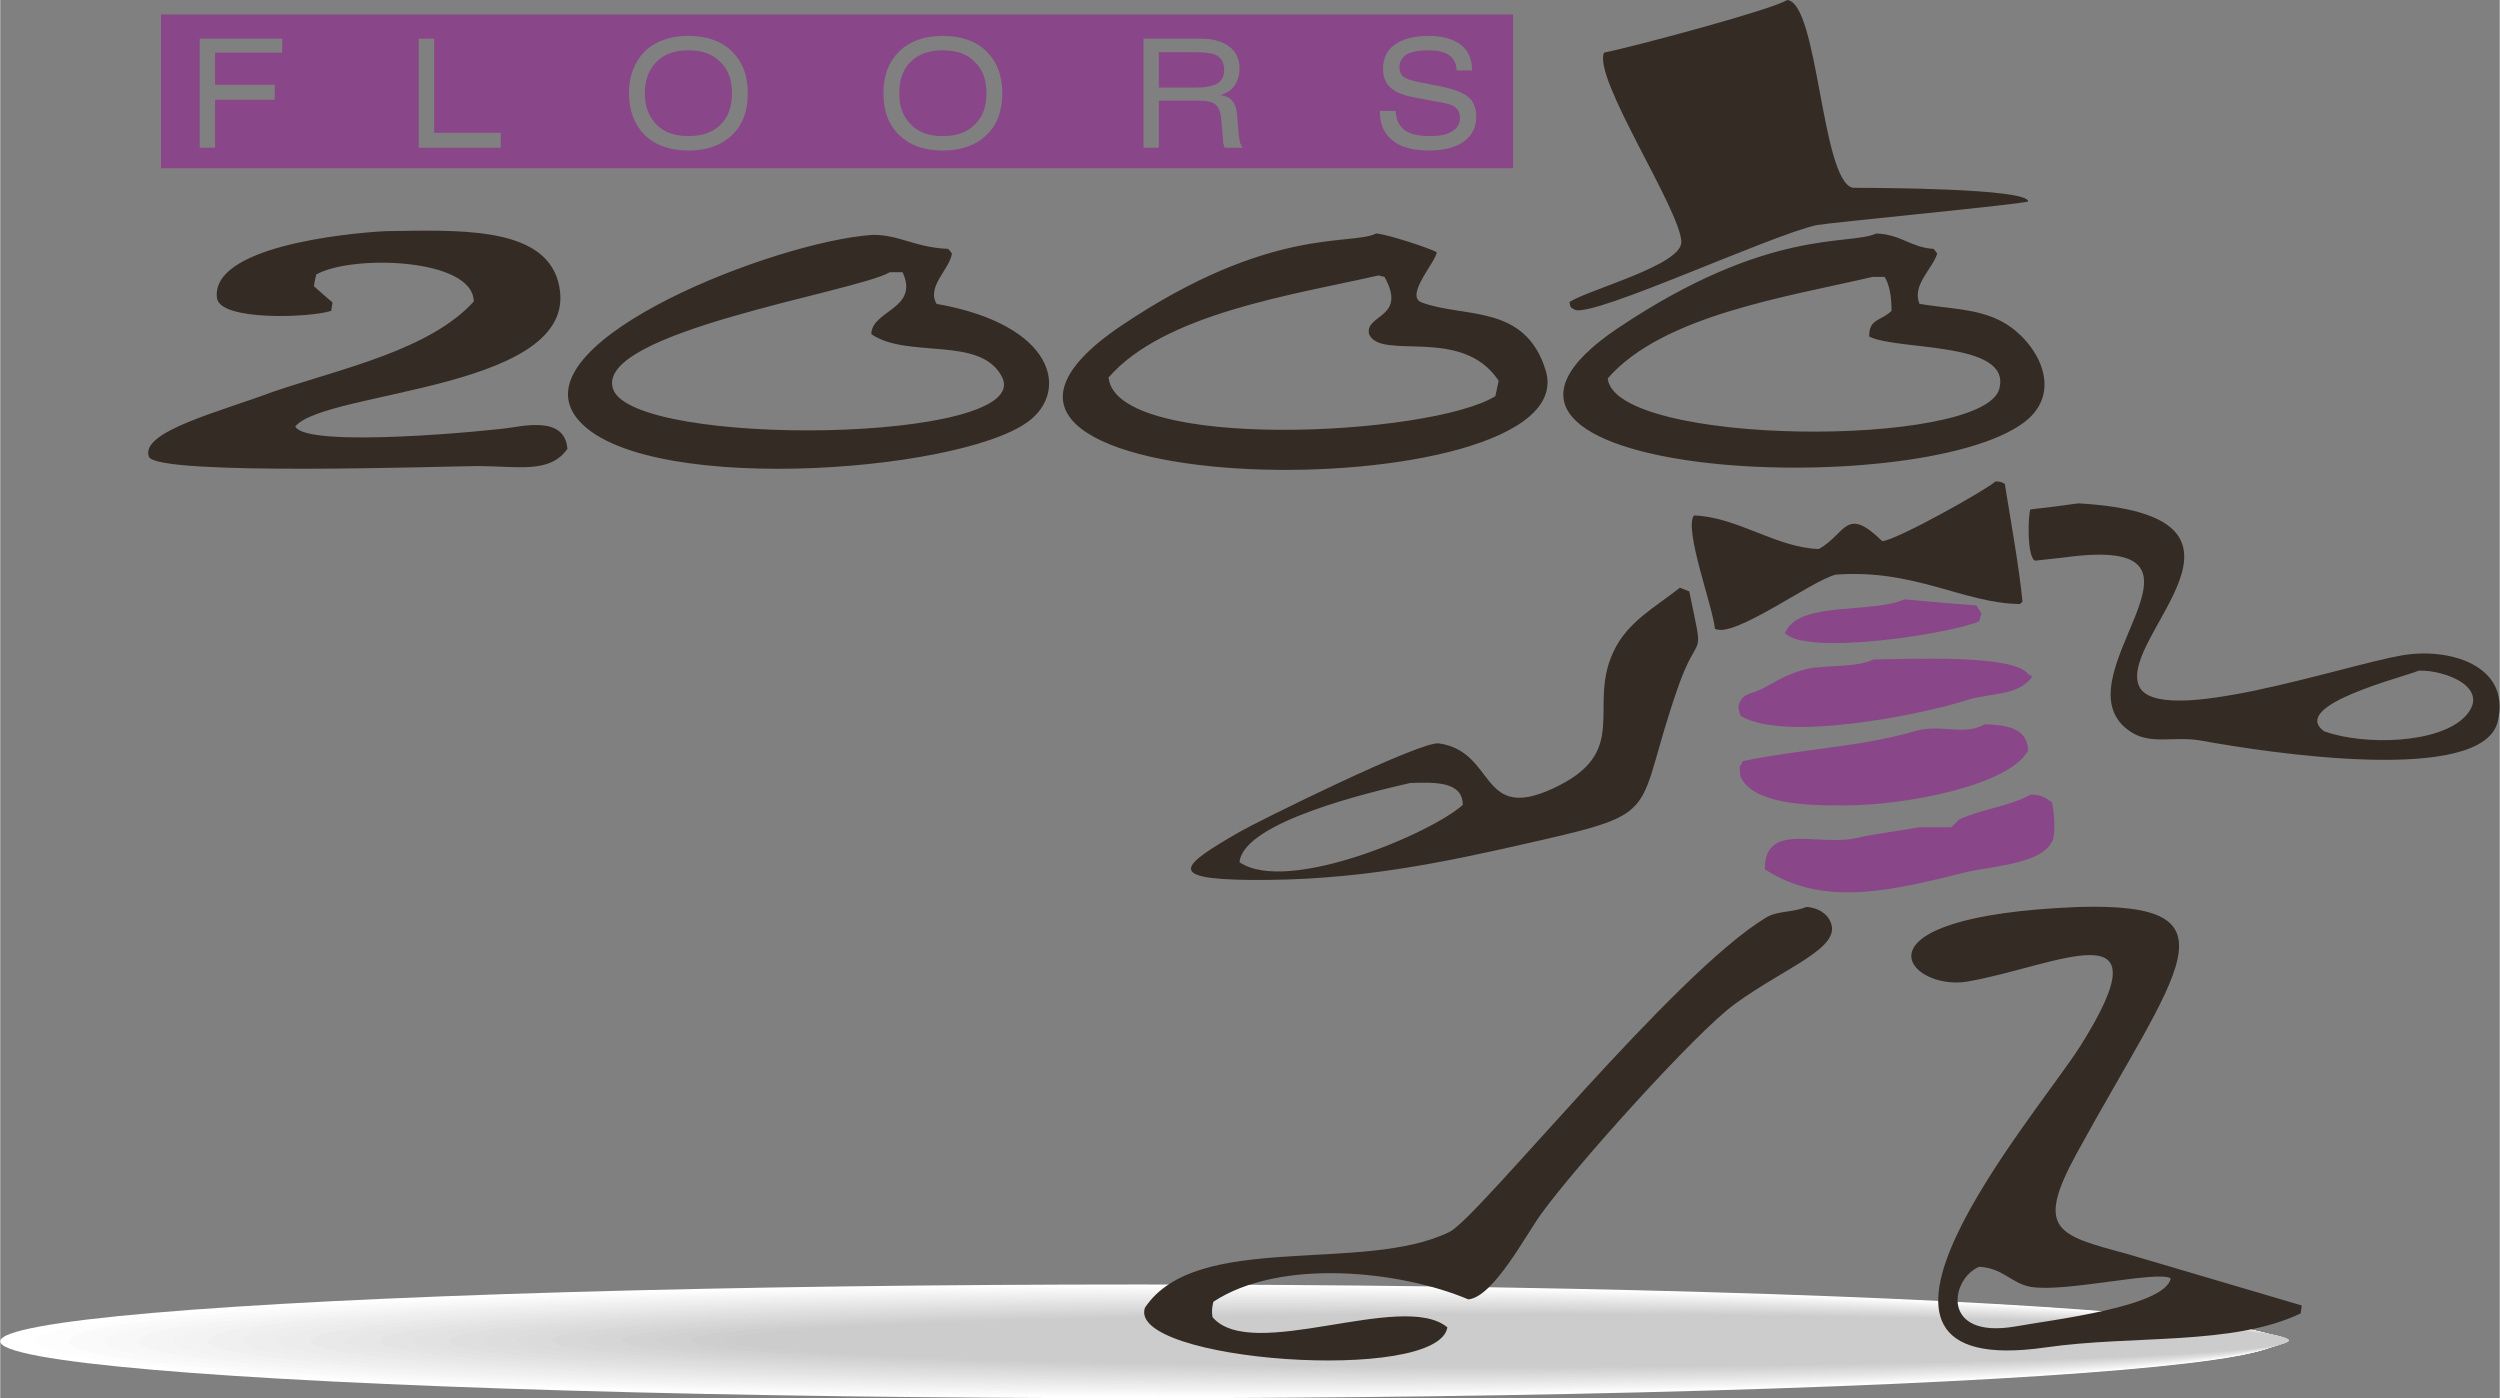 <?xml version="1.0" encoding="UTF-8"?>
<!DOCTYPE svg PUBLIC "-//W3C//DTD SVG 1.1//EN" "http://www.w3.org/Graphics/SVG/1.1/DTD/svg11.dtd">
<!-- Creator: CorelDRAW X8 -->
<svg xmlns="http://www.w3.org/2000/svg" xml:space="preserve" width="4.622in" height="2.585in" version="1.1" style="shape-rendering:geometricPrecision; text-rendering:geometricPrecision; image-rendering:optimizeQuality; fill-rule:evenodd; clip-rule:evenodd"
viewBox="0 0 5363 3000"
 xmlns:xlink="http://www.w3.org/1999/xlink">
 <rect x="0" y="0" width="5363" height="3000" fill="#808080" stroke="none"/>
 <defs>
  <style type="text/css">
   <![CDATA[
    .fil24 {fill:#894689}
    .fil21 {fill:#CCCCCC}
    .fil20 {fill:#CECECE}
    .fil19 {fill:#D1D1D1}
    .fil18 {fill:lightgrey}
    .fil17 {fill:#D6D6D6}
    .fil16 {fill:#D8D8D8}
    .fil15 {fill:#DBDBDB}
    .fil14 {fill:#DDDDDD}
    .fil13 {fill:#DFDFDF}
    .fil12 {fill:#E2E2E2}
    .fil11 {fill:#E4E4E4}
    .fil10 {fill:#E7E7E7}
    .fil9 {fill:#E9E9E9}
    .fil8 {fill:#ECECEC}
    .fil7 {fill:#EEEEEE}
    .fil6 {fill:#F0F0F0}
    .fil5 {fill:#F3F3F3}
    .fil4 {fill:whitesmoke}
    .fil3 {fill:#F8F8F8}
    .fil2 {fill:#FAFAFA}
    .fil1 {fill:#FDFDFD}
    .fil0 {fill:white}
    .fil23 {fill:#894689;fill-rule:nonzero}
    .fil22 {fill:#332B24;fill-rule:nonzero}
   ]]>
  </style>
 </defs>
 <g id="Layer_x0020_1">
  <ellipse class="fil0" cx="2441" cy="2878" rx="2441" ry="122"/>
  <g id="_656071424">
   <path class="fil1" d="M2479 2759c1328,0 2404,53 2404,119 0,65 -1076,119 -2404,119 -1328,0 -2405,-54 -2405,-119 0,-66 1077,-119 2405,-119z"/>
   <path class="fil2" d="M2516 2762c1308,0 2368,52 2368,116 0,64 -1060,115 -2368,115 -1308,0 -2368,-51 -2368,-115 0,-64 1060,-116 2368,-116z"/>
   <path class="fil3" d="M2554 2765c1288,0 2332,51 2332,113 0,62 -1044,112 -2332,112 -1288,0 -2332,-50 -2332,-112 0,-62 1044,-113 2332,-113z"/>
   <path class="fil4" d="M2592 2768c1267,0 2295,49 2295,110 0,60 -1028,109 -2295,109 -1268,0 -2296,-49 -2296,-109 0,-61 1028,-110 2296,-110z"/>
   <path class="fil5" d="M2629 2771c1248,0 2260,48 2260,107 0,58 -1012,106 -2260,106 -1247,0 -2259,-48 -2259,-106 0,-59 1012,-107 2259,-107z"/>
   <path class="fil6" d="M2667 2774c1228,0 2223,46 2223,103 0,57 -995,104 -2223,104 -1228,0 -2223,-47 -2223,-104 0,-57 995,-103 2223,-103z"/>
   <path class="fil7" d="M2705 2777c1207,0 2186,45 2186,100 0,56 -979,100 -2186,100 -1208,0 -2187,-44 -2187,-100 0,-55 979,-100 2187,-100z"/>
   <path class="fil8" d="M2742 2780c1188,0 2151,44 2151,97 0,54 -963,97 -2151,97 -1187,0 -2150,-43 -2150,-97 0,-53 963,-97 2150,-97z"/>
   <path class="fil9" d="M2780 2783c1168,0 2114,42 2114,94 0,52 -946,94 -2114,94 -1167,0 -2114,-42 -2114,-94 0,-52 947,-94 2114,-94z"/>
   <path class="fil10" d="M2818 2786c1147,0 2077,41 2077,91 0,50 -930,91 -2077,91 -1148,0 -2078,-41 -2078,-91 0,-50 930,-91 2078,-91z"/>
   <path class="fil11" d="M2856 2789c1127,0 2041,39 2041,88 0,48 -914,88 -2041,88 -1128,0 -2042,-40 -2042,-88 0,-49 914,-88 2042,-88z"/>
   <path class="fil12" d="M2893 2792c1108,0 2005,38 2005,85 0,47 -897,85 -2005,85 -1107,0 -2005,-38 -2005,-85 0,-47 898,-85 2005,-85z"/>
   <path class="fil13" d="M2931 2795c1087,0 1969,37 1969,82 0,45 -882,81 -1969,81 -1087,0 -1969,-36 -1969,-81 0,-45 882,-82 1969,-82z"/>
   <path class="fil14" d="M2969 2798c1067,0 1932,35 1932,79 0,43 -865,78 -1932,78 -1068,0 -1933,-35 -1933,-78 0,-44 865,-79 1933,-79z"/>
   <path class="fil15" d="M3006 2801c1048,0 1896,34 1896,76 0,41 -848,75 -1896,75 -1047,0 -1896,-34 -1896,-75 0,-42 849,-76 1896,-76z"/>
   <path class="fil16" d="M3044 2804c1027,0 1860,32 1860,72 0,40 -833,73 -1860,73 -1027,0 -1860,-33 -1860,-73 0,-40 833,-72 1860,-72z"/>
   <path class="fil17" d="M3082 2807c1007,0 1823,31 1823,69 0,39 -816,70 -1823,70 -1007,0 -1824,-31 -1824,-70 0,-38 817,-69 1824,-69z"/>
   <path class="fil18" d="M3120 2810c986,0 1787,30 1787,66 0,37 -801,67 -1787,67 -987,0 -1788,-30 -1788,-67 0,-36 801,-66 1788,-66z"/>
   <path class="fil19" d="M3157 2813c967,0 1751,28 1751,63 0,35 -784,63 -1751,63 -967,0 -1750,-28 -1750,-63 0,-35 783,-63 1750,-63z"/>
   <path class="fil20" d="M3195 2816c947,0 1714,27 1714,60 0,33 -767,60 -1714,60 -947,0 -1714,-27 -1714,-60 0,-33 767,-60 1714,-60z"/>
  </g>
  <ellipse class="fil21" cx="3233" cy="2876" rx="1678" ry="57"/>
  <g id="_656080832">
   <path class="fil22" d="M4246 2718c-62,26 -84,156 78,128 77,-14 321,-42 333,-103 -27,-18 -228,31 -301,18 -42,-8 -58,-40 -110,-43zm213 -772c356,-10 212,134 -5,531 -88,162 -40,173 108,213 125,37 251,74 376,111 0,6 -2,11 -2,17 -147,70 -360,46 -547,73 -515,74 -21,-497 73,-645 193,-305 -50,-173 -241,-140 -128,22 -269,-140 238,-160zm-584 0c24,1 45,14 52,32 25,56 -95,96 -205,176 -82,59 -342,348 -416,451 -31,42 -102,178 -156,183 -147,-62 -404,-89 -547,5 -3,12 -4,20 -2,33 84,99 408,-58 504,22 -20,122 -688,73 -649,-42 110,-166 470,-72 654,-163 63,-32 481,-556 680,-675 24,-14 57,-10 85,-22zm-850 -266c-82,19 -358,83 -366,170 103,70 413,-63 479,-123 0,-50 -58,-49 -113,-47zm2164 -241c-32,14 -279,74 -203,130 86,31 247,27 303,-32 57,-61 -43,-100 -100,-98zm-1585 -178c7,3 13,5 20,8 33,161 22,73 -25,208 -94,270 -26,265 -303,328 -209,48 -388,85 -615,83 -180,-2 -149,-30 -22,-103 36,-21 389,-196 428,-190 123,18 86,170 244,97 170,-78 74,-173 130,-293 30,-65 90,-96 143,-138zm855 -181c450,26 84,286 130,392 41,91 437,-44 565,-66 98,-17 233,20 205,141 -31,139 -495,68 -637,42 -58,-10 -105,9 -148,-17 -177,-110 243,-429 -145,-376 -21,2 -42,5 -63,7 -18,-7 -15,-101 -10,-110 35,-4 69,-8 103,-13zm-178 -47c11,0 14,2 20,5 13,82 30,173 38,253 -2,2 -4,3 -5,5 -120,-1 -227,-76 -396,-63 -52,13 -219,138 -259,116 -4,-46 -67,-214 -45,-243 93,3 176,69 268,72 59,-33 57,-94 136,-17 29,-1 222,-109 243,-128zm-263 -439c-185,43 -452,83 -569,218 16,146 803,150 840,23 29,-104 -220,-82 -279,-113 0,-39 24,-32 48,-55 0,-29 -4,-56 -15,-73 -9,0 -17,0 -25,0zm-1061 -3c-185,42 -460,82 -579,219 16,160 691,126 830,40 2,-11 5,-22 7,-33 -78,-119 -253,-42 -278,-100 -10,-43 83,-34 33,-123 -5,-1 -9,-2 -13,-3zm-1048 -7c-74,43 -637,129 -594,251 45,127 902,116 835,-25 -45,-91 -202,-39 -281,-93 0,-51 104,-54 67,-133 -9,0 -18,0 -27,0zm-38 -80c57,-1 91,27 163,30 3,3 5,6 8,10 -5,34 -55,71 -33,108 255,45 285,188 196,253 -153,112 -856,161 -973,-15 -107,-162 433,-372 639,-386zm2154 -3c54,2 74,30 123,33 3,3 5,6 8,10 -10,33 -55,68 -38,108 67,11 120,10 171,35 76,37 144,149 55,218 -228,176 -1351,120 -873,-201 325,-218 497,-176 554,-203zm-1073 0c22,1 111,30 130,40 0,19 -70,94 -32,108 91,34 222,2 266,146 92,306 -1482,290 -911,-96 321,-216 494,-171 547,-198zm-2126 -5c152,-2 338,-12 371,108 63,233 -499,232 -564,311 23,48 425,9 466,2 60,-10 113,-10 118,46 -38,54 -106,37 -193,37 -58,0 -689,22 -705,-20 -20,-54 154,-97 268,-140 148,-50 334,-89 429,-193 -1,-94 -263,-101 -338,-58 -2,8 -4,17 -5,25 13,12 26,23 40,35 -1,6 -2,12 -3,18 -46,15 -240,22 -245,-28 -13,-108 268,-138 361,-143zm3008 -496c67,6 73,388 141,403 49,0 374,1 376,29 0,5 -420,45 -454,51 -102,23 -473,196 -518,182 -9,-6 -10,-3 -12,-17 44,-28 241,-79 240,-129 -2,-69 -190,-351 -166,-406 56,-11 361,-92 393,-113z"/>
   <path class="fil23" d="M4086 1286c52,5 103,9 154,13 4,6 7,12 11,18 -2,5 -4,11 -5,16 -60,27 -373,75 -417,25 1,-1 2,-3 3,-5 34,-63 181,-36 254,-67zm-67 129c83,-1 300,-11 332,31 2,1 5,3 8,5 0,1 0,2 0,2 -31,41 -88,33 -139,49 -89,29 -389,92 -486,34 -3,-10 -7,-18 -2,-29 11,-21 24,-17 46,-28 29,-15 59,-35 100,-44 46,-9 103,-2 141,-20zm239 139c47,1 92,9 93,56 -40,76 -266,118 -391,118 -91,1 -198,-4 -226,-61 -1,-7 -2,-14 -2,-21 2,-4 5,-8 7,-13 131,-27 251,-30 368,-64 58,-17 105,11 151,-15zm98 151c24,0 32,7 46,16 5,18 9,74 0,85 -23,48 -129,52 -187,66 -153,38 -303,76 -429,-7 0,-103 114,-48 197,-67 37,-9 92,-15 134,-23 23,0 46,0 69,0 6,-5 11,-11 16,-16 50,-24 108,-28 154,-54z"/>
  </g>
  <path class="fil24" d="M428 317l0 -234 177 0 0 30 -144 0 0 69 128 0 0 32 -128 0 0 103 -33 0zm470 0l0 -234 33 0 0 202 143 0 0 32 -176 0zm485 -117c0,29 9,51 25,67 16,17 39,25 69,25 29,0 52,-8 69,-25 16,-16 24,-38 24,-67 0,-29 -8,-51 -25,-67 -16,-17 -39,-25 -68,-25 -30,0 -53,8 -69,25 -16,16 -25,38 -25,67zm-34 0c0,-38 12,-67 34,-90 23,-22 55,-33 94,-33 39,0 70,11 93,33 23,23 34,52 34,90 0,38 -11,68 -34,90 -23,22 -54,33 -93,33 -40,0 -71,-11 -94,-33 -22,-22 -34,-52 -34,-90zm580 0c0,29 8,51 25,67 16,17 39,25 68,25 30,0 53,-8 69,-25 17,-16 25,-38 25,-67 0,-29 -8,-51 -25,-67 -16,-17 -39,-25 -69,-25 -29,0 -52,8 -69,25 -16,16 -24,38 -24,67zm-34 0c0,-38 11,-67 34,-90 23,-22 54,-33 93,-33 40,0 71,11 94,33 23,23 34,52 34,90 0,38 -11,68 -34,90 -23,22 -55,33 -94,33 -39,0 -70,-11 -93,-33 -23,-22 -34,-52 -34,-90zm665 -88l-74 0 0 76 77 0c23,0 39,-3 49,-9 9,-6 14,-15 14,-29 0,-14 -5,-24 -14,-30 -9,-6 -27,-8 -52,-8zm-107 205l0 -234 123 0c27,0 47,6 61,17 14,10 22,26 22,47 0,15 -4,27 -11,37 -6,9 -16,16 -30,20 12,2 21,6 26,13 6,7 9,17 10,31l3 38c1,9 2,15 3,19 1,4 3,8 6,12l-39 0c-1,-3 -2,-6 -3,-10 0,-4 -1,-9 -1,-15l-3 -34c-1,-16 -5,-27 -12,-33 -6,-6 -18,-9 -35,-9l-87 0 0 101 -33 0zm507 -79l34 0c1,18 7,32 19,41 12,9 30,13 55,13 20,0 36,-3 47,-10 12,-7 17,-17 17,-29 0,-10 -3,-17 -9,-22 -6,-5 -16,-9 -31,-11l-58 -11c-23,-4 -40,-11 -51,-21 -11,-10 -16,-23 -16,-40 0,-23 8,-40 25,-52 18,-13 42,-19 73,-19 30,0 53,7 69,19 16,13 24,31 24,55l-33 0c-1,-15 -6,-26 -17,-33 -10,-7 -25,-10 -45,-10 -20,0 -35,3 -46,9 -10,7 -15,16 -15,28 0,8 3,15 9,20 6,4 16,8 32,11l51 10c27,6 46,13 57,23 10,9 16,23 16,41 0,23 -9,41 -27,54 -17,12 -42,19 -74,19 -35,0 -61,-7 -79,-22 -18,-14 -27,-35 -27,-63zm-2615 -207l2901 0 0 330 -2901 0 0 -330z"/>
 </g>
</svg>
